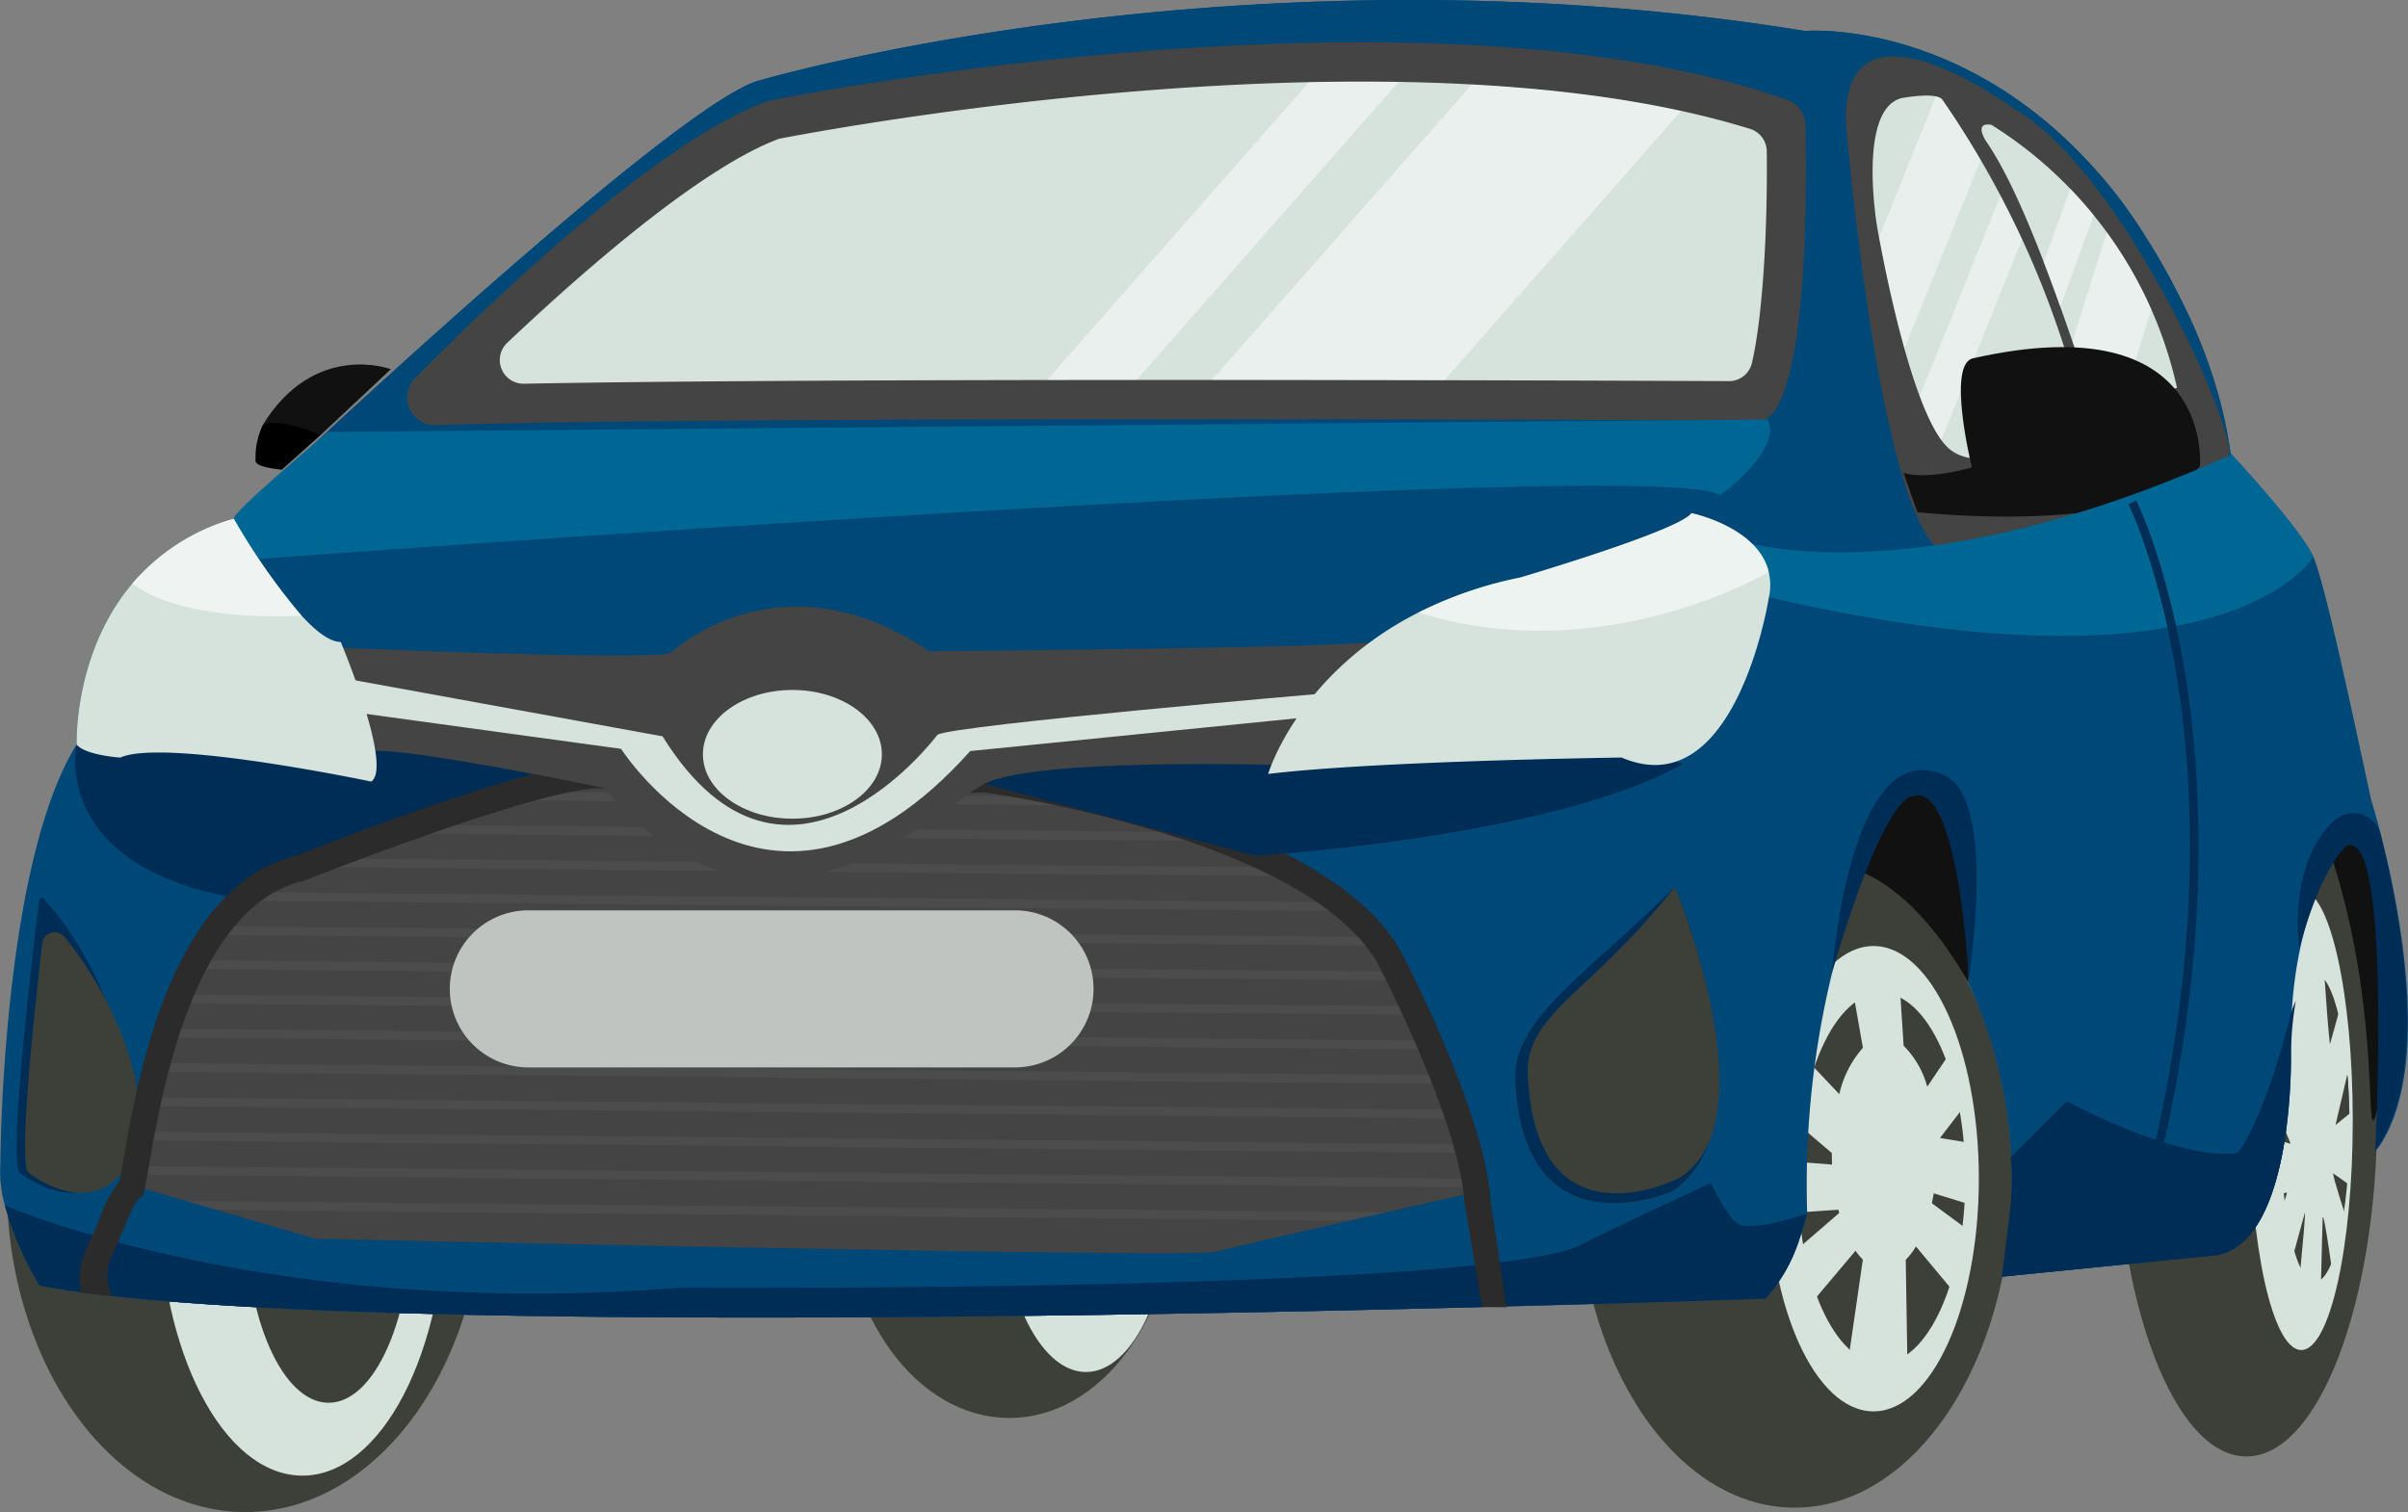 <svg id="Grupo_439" data-name="Grupo 439" xmlns="http://www.w3.org/2000/svg" xmlns:xlink="http://www.w3.org/1999/xlink" width="274.488" height="172.382" viewBox="0 0 274.488 172.382">
  <rect x="0" y="0" width="274.488" height="172.382" fill="#808080" stroke="none"/>
  <defs>
    <clipPath id="clip-path">
      <path id="Trazado_471" data-name="Trazado 471" d="M2253.712-516.353a2.7,2.7,0,0,1-1.912-4.668c9.995-9.459,22.6-20.132,30.971-23.254,3.472-.676,34.5-6.523,66.354-6.523,17.921,0,32.813,1.815,44.366,5.4a2.694,2.694,0,0,1,1.879,2.549c.112,9.975-.57,19.421-1.7,24.164a2.677,2.677,0,0,1-2.632,2.037c-7.787-.034-33.741-.137-62-.137C2289.9-516.784,2267.106-516.607,2253.712-516.353Z" transform="translate(-2250.948 550.798)" fill="none"/>
    </clipPath>
    <clipPath id="clip-path-2">
      <path id="Trazado_472" data-name="Trazado 472" d="M2636.632-532.031s-2.239-13.246,2.8-14.552c0,0,3.99-.766,4.665.186a107.245,107.245,0,0,1,16.231,36.753s-10.634,6.716-15.3,3.172S2636.632-532.031,2636.632-532.031Z" transform="translate(-2636.136 546.874)" fill="none"/>
    </clipPath>
    <clipPath id="clip-path-3">
      <path id="Trazado_473" data-name="Trazado 473" d="M2667.846-538.717a47.455,47.455,0,0,1,21.144,29.974s-8.209,3.109-9.08,2.363-6.965-22.263-12.687-30.471C2667.224-536.852,2665.732-539.091,2667.846-538.717Z" transform="translate(-2666.713 538.759)" fill="none"/>
    </clipPath>
    <clipPath id="clip-path-4">
      <path id="Trazado_489" data-name="Trazado 489" d="M2297.393-294.761c-44.432,1.15-122.638,2.463-156.13-1.253l-.328-.687a6.944,6.944,0,0,1,.374-5.1c1.224-2.447,2.283-5.88,3.178-6.447l.178-.075c.925-.194,2.806-32.476,18.477-36.014,0,0,30.836-12.254,35-10.328s42.536.254,42.536.254,36.327,4.97,44.775,19.4c0,0,9.387,17.91,9.955,27.432Z" transform="translate(-2140.615 354.874)" fill="none"/>
    </clipPath>
  </defs>
  <g id="Grupo_382" data-name="Grupo 382" transform="translate(0.774 87.704)">
    <g id="Grupo_378" data-name="Grupo 378" transform="translate(95.173 21.511)">
      <ellipse id="Elipse_54" data-name="Elipse 54" cx="19.108" cy="26.222" rx="19.108" ry="26.222" fill="#3d4039"/>
      <path id="Trazado_451" data-name="Trazado 451" d="M2410.9-271.33c0,11.636-4.386,21.069-9.8,21.069s-9.8-9.433-9.8-21.069,4.387-21.07,9.8-21.07S2410.9-282.967,2410.9-271.33Z" transform="translate(-2373.262 297.463)" fill="#d6e3dd"/>
    </g>
    <g id="Grupo_379" data-name="Grupo 379" transform="translate(240.396)">
      <path id="Trazado_452" data-name="Trazado 452" d="M2734.164-318.641c0,21.633-6.674,39.171-14.906,39.171s-14.908-17.537-14.908-39.171,6.674-39.171,14.908-39.171S2734.164-340.275,2734.164-318.641Z" transform="translate(-2704.35 357.812)" fill="#3d4039"/>
      <path id="Trazado_453" data-name="Trazado 453" d="M2753.706-297.642c0,14.473-2.627,26.206-5.869,26.206s-5.87-11.733-5.87-26.206,2.626-26.206,5.87-26.206S2753.706-312.115,2753.706-297.642Z" transform="translate(-2726.684 337.646)" fill="#d6e3dd"/>
      <path id="Trazado_454" data-name="Trazado 454" d="M2758.444-282.888c0,9.7-1.762,17.569-3.935,17.569s-3.936-7.866-3.936-17.569,1.761-17.569,3.936-17.569S2758.444-292.591,2758.444-282.888Z" transform="translate(-2731.794 323.758)" fill="#3d4039"/>
      <path id="Trazado_455" data-name="Trazado 455" d="M2760-268.234c0,5.305-.963,9.606-2.152,9.606s-2.153-4.3-2.153-9.606.964-9.606,2.153-9.606S2760-273.539,2760-268.234Z" transform="translate(-2734.837 310.329)" fill="#3d4039"/>
      <path id="Trazado_456" data-name="Trazado 456" d="M2757.653-280.978c0,6.4-1.854,11.587-4.144,11.587s-4.143-5.188-4.143-11.587,1.856-11.587,4.143-11.587S2757.653-287.378,2757.653-280.978Z" transform="translate(-2731.078 319.072)" fill="#3d4039"/>
    </g>
    <g id="Grupo_380" data-name="Grupo 380" transform="translate(0 10.042)">
      <ellipse id="Elipse_55" data-name="Elipse 55" cx="27.194" cy="37.318" rx="27.194" ry="37.318" fill="#3d4039"/>
      <path id="Trazado_457" data-name="Trazado 457" d="M2188.021-283.61c0,17.459-7.322,31.612-16.354,31.612s-16.354-14.154-16.354-31.612,7.323-31.613,16.354-31.613S2188.021-301.07,2188.021-283.61Z" transform="translate(-2137.968 322.483)" fill="#d6e3dd"/>
      <ellipse id="Elipse_56" data-name="Elipse 56" cx="9.499" cy="21.418" rx="9.499" ry="21.418" transform="translate(27.185 19.342)" fill="#3d4039"/>
    </g>
    <g id="Grupo_381" data-name="Grupo 381" transform="translate(179.026 9.545)">
      <ellipse id="Elipse_57" data-name="Elipse 57" cx="24.779" cy="37.318" rx="24.779" ry="37.318" fill="#3d4039"/>
      <path id="Trazado_458" data-name="Trazado 458" d="M2630.842-281.688c0,14.65-5.377,26.526-12.012,26.526s-12.011-11.876-12.011-26.526,5.378-26.527,12.011-26.527S2630.842-296.338,2630.842-281.688Z" transform="translate(-2585.072 318.82)" fill="#d6e3dd"/>
      <path id="Trazado_459" data-name="Trazado 459" d="M2634.209-273.934c0,11.662-4.281,21.116-9.562,21.116s-9.562-9.454-9.562-21.116,4.281-21.116,9.562-21.116S2634.209-285.6,2634.209-273.934Z" transform="translate(-2589.979 311.003)" fill="#3d4039"/>
      <path id="Trazado_460" data-name="Trazado 460" d="M2627.605-277.471l4.543,1.4-.114-7.1-3.713-.607,3.14-4.091-1.376-6.531-3.216,4.775a10.458,10.458,0,0,0-2.692-4.668l-.623-9.617-5.729.115,1.707,9.734a11.924,11.924,0,0,0-2.688,5.281l-5.206-5.5-1.375,7.334,5.726,4.881c0,.028,0,.054,0,.081q0,.625.028,1.234l-5.982-.467v6.073l6.7-.459c.031.128.067.247.1.372l-6.341,5.472,2.291,5.844,5.908-7.012a7.053,7.053,0,0,0,.834,1.008l-1.839,12.691,6.937.273-.209-12.941a7.689,7.689,0,0,0,1.163-1.52l4.624,5.553,1.6-7.219-4.408-3.261C2627.472-276.721,2627.542-277.092,2627.605-277.471Z" transform="translate(-2586.981 316.27)" fill="#d6e3dd"/>
      <path id="Trazado_461" data-name="Trazado 461" d="M2752.619-288.527l1.863,1.32.214-8.3-1.806,1.47,1.644-7.069-.682-7.895-1.6,5.772c-.332-2.518-1.142-15.474-1.142-15.474l-3.021.164s-.5,13.532-.814,16.33l-2.583-6.653-.683,8.864s3.725,7.613,3.733,8.1l-3.846-1.18v7.341l3.324-.555c.767-.951-2.6,7.155-2.6,7.155l1.715,6.248,3.063-11.168c.13.464-1.185,13.17-1.185,13.17l2.9-.694.307-11.924c.206-.494,1.256,7.412,1.256,7.412l1.378-7.5S2752.589-288.068,2752.619-288.527Z" transform="translate(-2666.461 325.046)" fill="#d6e3dd"/>
    </g>
  </g>
  <path id="Trazado_462" data-name="Trazado 462" d="M2381.615-442.564s2.009-38.6-3.4-34.684c0,0-6.723,6.292-6.35,23.884,0,0,.382,21.081-8.39,22.757l-24.551,2.46a53.875,53.875,0,0,0-3.852-33.538s-.627-30.862-9.566-18.356a17.347,17.347,0,0,0-1.558,3.508,102.131,102.131,0,0,0-7.232,41.192l-.05.167a28.41,28.41,0,0,1-.832,2.744l-.02.059a18.674,18.674,0,0,1-3.831,6.733s-12.957.461-32.342.96c-44.427,1.147-122.636,2.46-156.125-1.254-3.195-.343-5.979-.754-8.292-1.2a36.881,36.881,0,0,1-3.949-9.124,14.39,14.39,0,0,1-.52-4.8s.118-33.959,8.693-47.759c0,0-.745-20.15,17.916-25.747,0,0,4.205-3.989,10.429-9.713,15.289-14.094,42.75-38.693,49.64-40.291,0,0,54.855-16.044,119.031-5.6,0,0,19.895-1.744,36.075,19.405a75.886,75.886,0,0,1,6.8,11.242,56.251,56.251,0,0,1,5.626,17.494,1.754,1.754,0,0,0,.128.137c1.018,1.1,8.065,8.792,9.319,11.682,1.451,3.342,4.979,20.375,6.6,27.726C2381.007-482.473,2390.023-453.943,2381.615-442.564Z" transform="translate(-2110.713 573.693)" fill="#004877"/>
  <path id="Trazado_463" data-name="Trazado 463" d="M2419.557-521.939c-1.912.887-19.953,9.1-37.355,11.23a.245.245,0,0,0-.084.027c-.458.239-15,1.675-23.516-4.271a.256.256,0,0,1,.005-.425c1.684-1.027,9.245-5.9,8.433-10.278a.265.265,0,0,0-.261-.21L2203.2-524.277a.246.246,0,0,1-.178-.425c15.37-14.154,42.346-38.27,49.172-39.851,0,0,54.833-16.04,119-5.6.019,0,20.077-1.753,36.1,19.407,0,0,10.479,13.692,12.409,28.546A.253.253,0,0,1,2419.557-521.939Z" transform="translate(-2165.472 573.688)" fill="#004877"/>
  <path id="Trazado_464" data-name="Trazado 464" d="M2190.035-463.543l-4.613,4.119-2.985-1,.747-3.97c5.9-9.769,14.671-6.477,14.671-6.477Z" transform="translate(-2153.299 512.961)" fill="#111"/>
  <path id="Trazado_465" data-name="Trazado 465" d="M2189.821-453.667l-4.4,3.968s-3-.213-2.985-1a8.39,8.39,0,0,1,.765-3.934C2184.539-455.908,2189.821-453.667,2189.821-453.667Z" transform="translate(-2153.299 503.235)"/>
  <path id="Trazado_466" data-name="Trazado 466" d="M2647.84-551.869s-19.587-14.489-19.215,1.555c0,0,3.451,41.705,10.292,48.421,0,0,29.027-5.7,33.286-10.414C2673.738-514.009,2660.349-544.72,2647.84-551.869Z" transform="translate(-2418.215 564.299)" fill="#434443"/>
  <path id="Trazado_467" data-name="Trazado 467" d="M2636.632-532.031s-2.239-13.246,2.8-14.552c0,0,3.99-.766,4.665.186a107.245,107.245,0,0,1,16.231,36.753s-10.634,6.716-15.3,3.172S2636.632-532.031,2636.632-532.031Z" transform="translate(-2422.678 557.77)" fill="#d6e3dd"/>
  <path id="Trazado_468" data-name="Trazado 468" d="M2667.846-538.717a47.455,47.455,0,0,1,21.144,29.974s-8.209,3.109-9.08,2.363-6.965-22.263-12.687-30.471C2667.224-536.852,2665.732-539.091,2667.846-538.717Z" transform="translate(-2440.833 552.952)" fill="#d6e3dd"/>
  <path id="Trazado_469" data-name="Trazado 469" d="M2266.393-555.2c4.91-.964,75.177-14.36,115.867-.065a3.132,3.132,0,0,1,2.077,2.9c.176,8.118.307,36.217-6.4,33.66,0,0-117.314-.571-149.723.534a3.161,3.161,0,0,1-2.356-5.38c9.3-9.391,27.828-27.018,40.011-31.5A3.326,3.326,0,0,1,2266.393-555.2Z" transform="translate(-2178.531 566.643)" fill="#434443"/>
  <path id="Trazado_470" data-name="Trazado 470" d="M2253.712-516.353a2.7,2.7,0,0,1-1.912-4.668c9.995-9.459,22.6-20.132,30.971-23.254,3.472-.676,34.5-6.523,66.354-6.523,17.921,0,32.813,1.815,44.366,5.4a2.694,2.694,0,0,1,1.879,2.549c.112,9.975-.57,19.421-1.7,24.164a2.677,2.677,0,0,1-2.632,2.037c-7.787-.034-33.741-.137-62-.137C2289.9-516.784,2267.106-516.607,2253.712-516.353Z" transform="translate(-2193.977 560.099)" fill="#d6e3dd"/>
  <g id="Grupo_385" data-name="Grupo 385" transform="translate(56.972 9.301)">
    <g id="Grupo_384" data-name="Grupo 384" clip-path="url(#clip-path)">
      <g id="Grupo_383" data-name="Grupo 383" transform="translate(47.523 -14.609)" opacity="0.47">
        <rect id="Rectángulo_222" data-name="Rectángulo 222" width="7.654" height="87.266" transform="translate(57.622 0) rotate(41.323)" fill="#fff"/>
        <rect id="Rectángulo_223" data-name="Rectángulo 223" width="19.925" height="87.266" transform="translate(75.583 0.934) rotate(41.323)" fill="#fff"/>
      </g>
    </g>
  </g>
  <g id="Grupo_388" data-name="Grupo 388" transform="translate(213.458 10.896)">
    <g id="Grupo_387" data-name="Grupo 387" clip-path="url(#clip-path-2)">
      <g id="Grupo_386" data-name="Grupo 386" transform="translate(-8.67 -2.446)" opacity="0.44">
        <rect id="Rectángulo_224" data-name="Rectángulo 224" width="7.432" height="45.247" transform="translate(16.9 0) rotate(21.932)" fill="#fff"/>
        <rect id="Rectángulo_225" data-name="Rectángulo 225" width="4.146" height="45.247" transform="translate(28.527 0.743) rotate(21.932)" fill="#fff"/>
      </g>
    </g>
  </g>
  <g id="Grupo_390" data-name="Grupo 390" transform="translate(225.88 14.192)">
    <g id="Grupo_389" data-name="Grupo 389" clip-path="url(#clip-path-3)">
      <rect id="Rectángulo_226" data-name="Rectángulo 226" width="3.529" height="25.47" transform="translate(12.252 1.487) rotate(20.062)" fill="#fff" opacity="0.47"/>
      <rect id="Rectángulo_227" data-name="Rectángulo 227" width="7.485" height="28.386" transform="translate(16.738 4.37) rotate(17.382)" fill="#fff" opacity="0.47"/>
    </g>
  </g>
  <path id="Trazado_474" data-name="Trazado 474" d="M2644.82-461.947l1.571,4.477s25.558,2.923,32.212-5.224c0,0,1.741-18.532-25.87-12.313-3.033.683-.124,12.437-.124,12.437S2647.556-461.076,2644.82-461.947Z" transform="translate(-2427.834 515.856)" fill="#111"/>
  <path id="Trazado_475" data-name="Trazado 475" d="M2765.356-336.181s2.723-8.785,4.794,3.874.46,25.624-.23,25.624S2770.3-320.569,2765.356-336.181Z" transform="translate(-2499.401 434.435)" fill="#111"/>
  <path id="Trazado_476" data-name="Trazado 476" d="M2632.081-342.415s6.271,1.573,12.544,12.716c0,0,1.054-21.692-5.16-21.692C2639.465-351.391,2634.612-351.7,2632.081-342.415Z" transform="translate(-2420.271 441.704)" fill="#111"/>
  <path id="Trazado_477" data-name="Trazado 477" d="M2764.258-307.022s1.918-36.9-3.245-34.759c0,0-2.739,1.923-5.424,11.667,0,0-1.382-9.676,4.044-14.607a3.213,3.213,0,0,1,5.245,1.642C2766.948-334.845,2770.744-315.8,2764.258-307.022Z" transform="translate(-2493.509 438.226)" fill="#002d56"/>
  <path id="Trazado_478" data-name="Trazado 478" d="M2663.947-296.72" transform="translate(-2439.19 409.243)" fill="none" stroke="#e59c0a" stroke-miterlimit="10" stroke-width="1"/>
  <path id="Trazado_479" data-name="Trazado 479" d="M2650.215-418.035" transform="translate(-2431.037 481.273)" fill="none" stroke="#e59c0a" stroke-miterlimit="10" stroke-width="1"/>
  <path id="Trazado_480" data-name="Trazado 480" d="M2297.393-294.761c-44.432,1.15-122.638,2.463-156.13-1.253l-.328-.687a6.944,6.944,0,0,1,.374-5.1c1.224-2.447,2.283-5.88,3.178-6.447l.178-.075c.925-.194,2.806-32.476,18.477-36.014,0,0,30.836-12.254,35-10.328s42.536.254,42.536.254,36.327,4.97,44.775,19.4c0,0,9.387,17.91,9.955,27.432Z" transform="translate(-2128.467 443.772)" fill="#434443"/>
  <path id="Trazado_481" data-name="Trazado 481" d="M2553.768-323.9s10.633,27.8,0,34.327c0,0-16.978,7.463-17.91-12.686C2535.532-309.27,2544.065-314.194,2553.768-323.9Z" transform="translate(-2363.134 425.379)" fill="#3d4039"/>
  <path id="Trazado_482" data-name="Trazado 482" d="M2554.047-324.814s11.381,26.772-.28,34.7c0,0-16.978,7.463-17.91-12.686C2535.533-309.815,2544.345-315.113,2554.047-324.814Z" transform="translate(-2363.134 425.923)" fill="#002d56"/>
  <path id="Trazado_483" data-name="Trazado 483" d="M2556.135-324.814s11.1,26.678.467,33.208c0,0-16.294,8.4-17.225-11.753C2539.051-310.375,2546.559-312.625,2556.135-324.814Z" transform="translate(-2365.222 425.923)" fill="#3d4039"/>
  <path id="Trazado_484" data-name="Trazado 484" d="M2117.94-321.355c-.531,4.289-3.531,29.032-2.254,30.991,0,0,7,5.69,11.287-.746,4.206-6.309-1.177-22.655-8.507-30.416A.306.306,0,0,0,2117.94-321.355Z" transform="translate(-2113.479 424.029)" fill="#002d56"/>
  <path id="Trazado_485" data-name="Trazado 485" d="M2119.712-310.825c-.785,6.723-2.468,22.152-1.8,25.568a1.345,1.345,0,0,0,.569.83c1.523,1.071,7.212,4.5,10.9-1.033,3.875-5.811-.667-18.214-7.148-26.129A1.437,1.437,0,0,0,2119.712-310.825Z" transform="translate(-2114.897 418.377)" fill="#3d4039"/>
  <path id="Trazado_486" data-name="Trazado 486" d="M2179.035-440.07s160.94-11.981,166.662-7.255c0,0,7.135-5.063,5.477-8.66l-164.117,1.425s-10.945,9.142-10.759,9.888S2177.667-440.132,2179.035-440.07Z" transform="translate(-2149.652 503.805)" fill="#006693"/>
  <path id="Trazado_487" data-name="Trazado 487" d="M2705.384-286.611s.387,21.089-8.389,22.761l-24.549,2.464,1.15-9.513,23.772-2.832s3.537-.388,7.836-16.985a11.388,11.388,0,0,1,.731-2.119A38.123,38.123,0,0,0,2705.384-286.611Z" transform="translate(-2444.238 406.936)" fill="#002d56"/>
  <path id="Trazado_488" data-name="Trazado 488" d="M2624.763-334.518s2.022-27.873,13.042-22.363c2.3,1.15,4.834,6.521,2.532,23.208,0,0-1.075-22.671-6.367-20.944C2633.969-354.618,2630.9-355.385,2624.763-334.518Z" transform="translate(-2415.926 445.391)" fill="#002d56"/>
  <g id="Grupo_393" data-name="Grupo 393" transform="translate(12.148 88.897)">
    <g id="Grupo_392" data-name="Grupo 392" clip-path="url(#clip-path-4)">
      <g id="Grupo_391" data-name="Grupo 391" transform="translate(-10.598 1.289)">
        <line id="Línea_161" data-name="Línea 161" x2="193.069" y2="1.821" fill="none" stroke="#4b4c4b" stroke-miterlimit="10" stroke-width="1"/>
        <line id="Línea_162" data-name="Línea 162" x2="193.069" y2="1.821" transform="translate(0 3.92)" fill="none" stroke="#4b4c4b" stroke-miterlimit="10" stroke-width="1"/>
        <line id="Línea_163" data-name="Línea 163" x2="193.069" y2="1.822" transform="translate(0 7.841)" fill="none" stroke="#4b4c4b" stroke-miterlimit="10" stroke-width="1"/>
        <line id="Línea_164" data-name="Línea 164" x2="193.069" y2="1.821" transform="translate(0 11.761)" fill="none" stroke="#4b4c4b" stroke-miterlimit="10" stroke-width="1"/>
        <line id="Línea_165" data-name="Línea 165" x2="193.069" y2="1.821" transform="translate(0 15.681)" fill="none" stroke="#4b4c4b" stroke-miterlimit="10" stroke-width="1"/>
        <line id="Línea_166" data-name="Línea 166" x2="193.069" y2="1.821" transform="translate(0 19.601)" fill="none" stroke="#4b4c4b" stroke-miterlimit="10" stroke-width="1"/>
        <line id="Línea_167" data-name="Línea 167" x2="193.069" y2="1.822" transform="translate(0 23.521)" fill="none" stroke="#4b4c4b" stroke-miterlimit="10" stroke-width="1"/>
        <line id="Línea_168" data-name="Línea 168" x2="193.069" y2="1.822" transform="translate(0 27.442)" fill="none" stroke="#4b4c4b" stroke-miterlimit="10" stroke-width="1"/>
        <line id="Línea_169" data-name="Línea 169" x2="193.069" y2="1.822" transform="translate(0 31.362)" fill="none" stroke="#4b4c4b" stroke-miterlimit="10" stroke-width="1"/>
        <line id="Línea_170" data-name="Línea 170" x2="193.069" y2="1.822" transform="translate(0 35.282)" fill="none" stroke="#4b4c4b" stroke-miterlimit="10" stroke-width="1"/>
        <line id="Línea_171" data-name="Línea 171" x2="193.069" y2="1.821" transform="translate(0 39.203)" fill="none" stroke="#4b4c4b" stroke-miterlimit="10" stroke-width="1"/>
        <line id="Línea_172" data-name="Línea 172" x2="193.069" y2="1.821" transform="translate(0 43.123)" fill="none" stroke="#4b4c4b" stroke-miterlimit="10" stroke-width="1"/>
        <line id="Línea_173" data-name="Línea 173" x2="193.069" y2="1.822" transform="translate(0 47.043)" fill="none" stroke="#4b4c4b" stroke-miterlimit="10" stroke-width="1"/>
      </g>
    </g>
  </g>
  <path id="Trazado_490" data-name="Trazado 490" d="M2297.393-226.733c-44.432,1.15-122.638,2.463-156.13-1.253l-.328-.687a6.944,6.944,0,0,1,.374-5.1c1.224-2.447,2.283-5.88,3.178-6.447l.178-.075,19.776,5.776s100,2.239,102.608,1.493,28.358-6.522,28.358-6.522l1.118,6.9Z" transform="translate(-2128.467 375.744)" fill="#004877"/>
  <path id="Trazado_491" data-name="Trazado 491" d="M2317.527-238.218l-.046.164-.835,2.746-.015.06a18.766,18.766,0,0,1-3.836,6.731s-12.954.463-32.342.955c-44.432,1.15-122.638,2.463-156.13-1.253-3.194-.343-5.969-.746-8.283-1.194a36.824,36.824,0,0,1-3.955-9.119c4.955,2.03,33.537,12.761,76.834,9.373,0,0,92.54.555,102.982-4.97,3.589-1.9,14.67-6.97,14.67-6.97s1.921,4.167,3.239,4.731C2311.607-236.2,2317.527-238.218,2317.527-238.218Z" transform="translate(-2111.528 376.573)" fill="#002d56"/>
  <path id="Trazado_492" data-name="Trazado 492" d="M2301.345-300.322h-55.472a8.955,8.955,0,0,1-8.954-8.955h0a8.955,8.955,0,0,1,8.954-8.955h55.472a8.956,8.956,0,0,1,8.955,8.955h0A8.956,8.956,0,0,1,2301.345-300.322Z" transform="translate(-2185.647 422.016)" fill="#bfc4c1"/>
  <path id="Trazado_493" data-name="Trazado 493" d="M2665.651-434.476s-9.713,16.71-62.058,4.6c0,0-.892-4.273-2.362-6.233,0,0,19.25,6,54.708-9.869.128-.059.266-.117.394-.176C2657.35-445.06,2664.4-437.367,2665.651-434.476Z" transform="translate(-2401.953 497.97)" fill="#006693"/>
  <path id="Trazado_494" data-name="Trazado 494" d="M2131.98-366.88s-3.233,14.179,19.154,17.661c0,0,32.337-13.184,38.556-13.184C2189.69-362.4,2146.159-371.855,2131.98-366.88Z" transform="translate(-2123.244 451.759)" fill="#002d56"/>
  <path id="Trazado_495" data-name="Trazado 495" d="M2136.786-303.756c1.224-2.448,2.284-5.881,3.18-6.448l.178-.074c.925-.194,2.806-32.477,18.477-36.014,0,0,30.835-12.254,35-10.328s42.536.254,42.536.254,36.327,4.97,44.775,19.4c0,0,9.387,17.91,9.955,27.432l1.985,11.845,2.787.028-1.8-12.209c-.684-10.074-9.889-27.733-10.349-28.6-9.076-15.507-45.4-20.641-46.947-20.852l-.266-.036-.268.012c-.154.006-15.528.67-27.68.67-11.1,0-13.215-.562-13.474-.652a6.041,6.041,0,0,0-2.565-.481c-7.374,0-30.983,9.237-34.581,10.663-14.354,3.473-18.148,25.558-19.774,35.018-.125.722-.259,1.506-.364,2.052a14.677,14.677,0,0,0-2.306,4.344c-.38.914-.774,1.86-1.168,2.649-1.821,3.663-.861,5.773-.861,5.773l3.43.347A5.432,5.432,0,0,1,2136.786-303.756Z" transform="translate(-2123.945 446.702)" fill="#2a2b2a"/>
  <path id="Trazado_496" data-name="Trazado 496" d="M2417.768-358.083s33.581-1.99,48.755-10.448c0,0-34.582-15.671-79.605,2.239Z" transform="translate(-2274.707 455.648)" fill="#002d56"/>
  <path id="Trazado_497" data-name="Trazado 497" d="M2205-398.8s35.352,1.539,38.151.607c0,0,12.314-11.753,29.478-.186,0,0,47.2-.373,51.4-1.12,0,0-10.261,8.613-11.754,14.085,0,0-27.642-.84-33.364,2.145s-24.5,22.605-43.4.466c0,0-22.513-4.7-26.741-4.2C2208.767-387,2207.5-391.337,2205-398.8Z" transform="translate(-2166.698 472.629)" fill="#434443"/>
  <path id="Trazado_498" data-name="Trazado 498" d="M2209.108-379.356l30.16,4.135s16.667,26.119,39.8.249l38.121-3.824,2.456-2.767s-42.257,3.607-44.308,4.727c0,0-17.164,23.009-31.344.186l-36.006-6.561Z" transform="translate(-2168.469 460.596)" fill="#d6e3dd"/>
  <path id="Trazado_499" data-name="Trazado 499" d="M2328.343-372.735c0,4.053-4.566,7.338-10.2,7.338s-10.2-3.285-10.2-7.338,4.566-7.338,10.2-7.338S2328.343-376.788,2328.343-372.735Z" transform="translate(-2227.818 458.733)" fill="#d6e3dd"/>
  <path id="Trazado_500" data-name="Trazado 500" d="M2165.789-398.166s-23.629-4.969-28.608-2.735c0,0-3.98-.255-4.979-1.489,0,0-.381-10.428,6.351-18.367a23.693,23.693,0,0,1,11.565-7.38,72.871,72.871,0,0,0,7.723,11.055h.01c1.6,1.754,3.194,3,4.459,3C2162.31-414.083,2168.279-399.9,2165.789-398.166Z" transform="translate(-2123.469 487.271)" fill="#d6e3dd"/>
  <path id="Trazado_501" data-name="Trazado 501" d="M2523.611-420.1s-3.734,23.875-16.789,18.278c0,0-27.98.372-40.3,1.872,0,0,3.411-11.467,17.151-18.415a45.924,45.924,0,0,1,11.585-3.979s18.15-5.351,19.523-7.341c0,0,7.478,1.538,8.781,6.6A6.491,6.491,0,0,1,2523.611-420.1Z" transform="translate(-2321.971 488.187)" fill="#d6e3dd"/>
  <path id="Trazado_502" data-name="Trazado 502" d="M2167.127-417.082c-.489.029-13.367.863-19.287-3.675a23.694,23.694,0,0,1,11.565-7.38A72.892,72.892,0,0,0,2167.127-417.082Z" transform="translate(-2132.756 487.271)" fill="#fff" opacity="0.62"/>
  <path id="Trazado_503" data-name="Trazado 503" d="M2548.629-423.085l-.107.186s-18.868,11.124-39.782,4.538a45.935,45.935,0,0,1,11.585-3.979s18.151-5.351,19.523-7.341C2539.847-429.681,2547.325-428.143,2548.629-423.085Z" transform="translate(-2347.037 488.187)" fill="#fff" opacity="0.57"/>
  <path id="Trazado_504" data-name="Trazado 504" d="M2709-432.73s14.552,28.917,1.866,78.169" transform="translate(-2465.938 489.998)" fill="none" stroke="#002d56" stroke-miterlimit="10" stroke-width="1"/>
  <path id="Trazado_505" data-name="Trazado 505" d="M2704.846-261.433c-.82,6.075-2.835,13.358-7.851,14.313l-24.549,2.464s1.64-9.782.959-13.579l6.427-6.423s20.716,11.194,23.134,2.985C2703.384-263.09,2704.04-262.836,2704.846-261.433Z" transform="translate(-2444.238 390.206)" fill="#002d56"/>
</svg>
